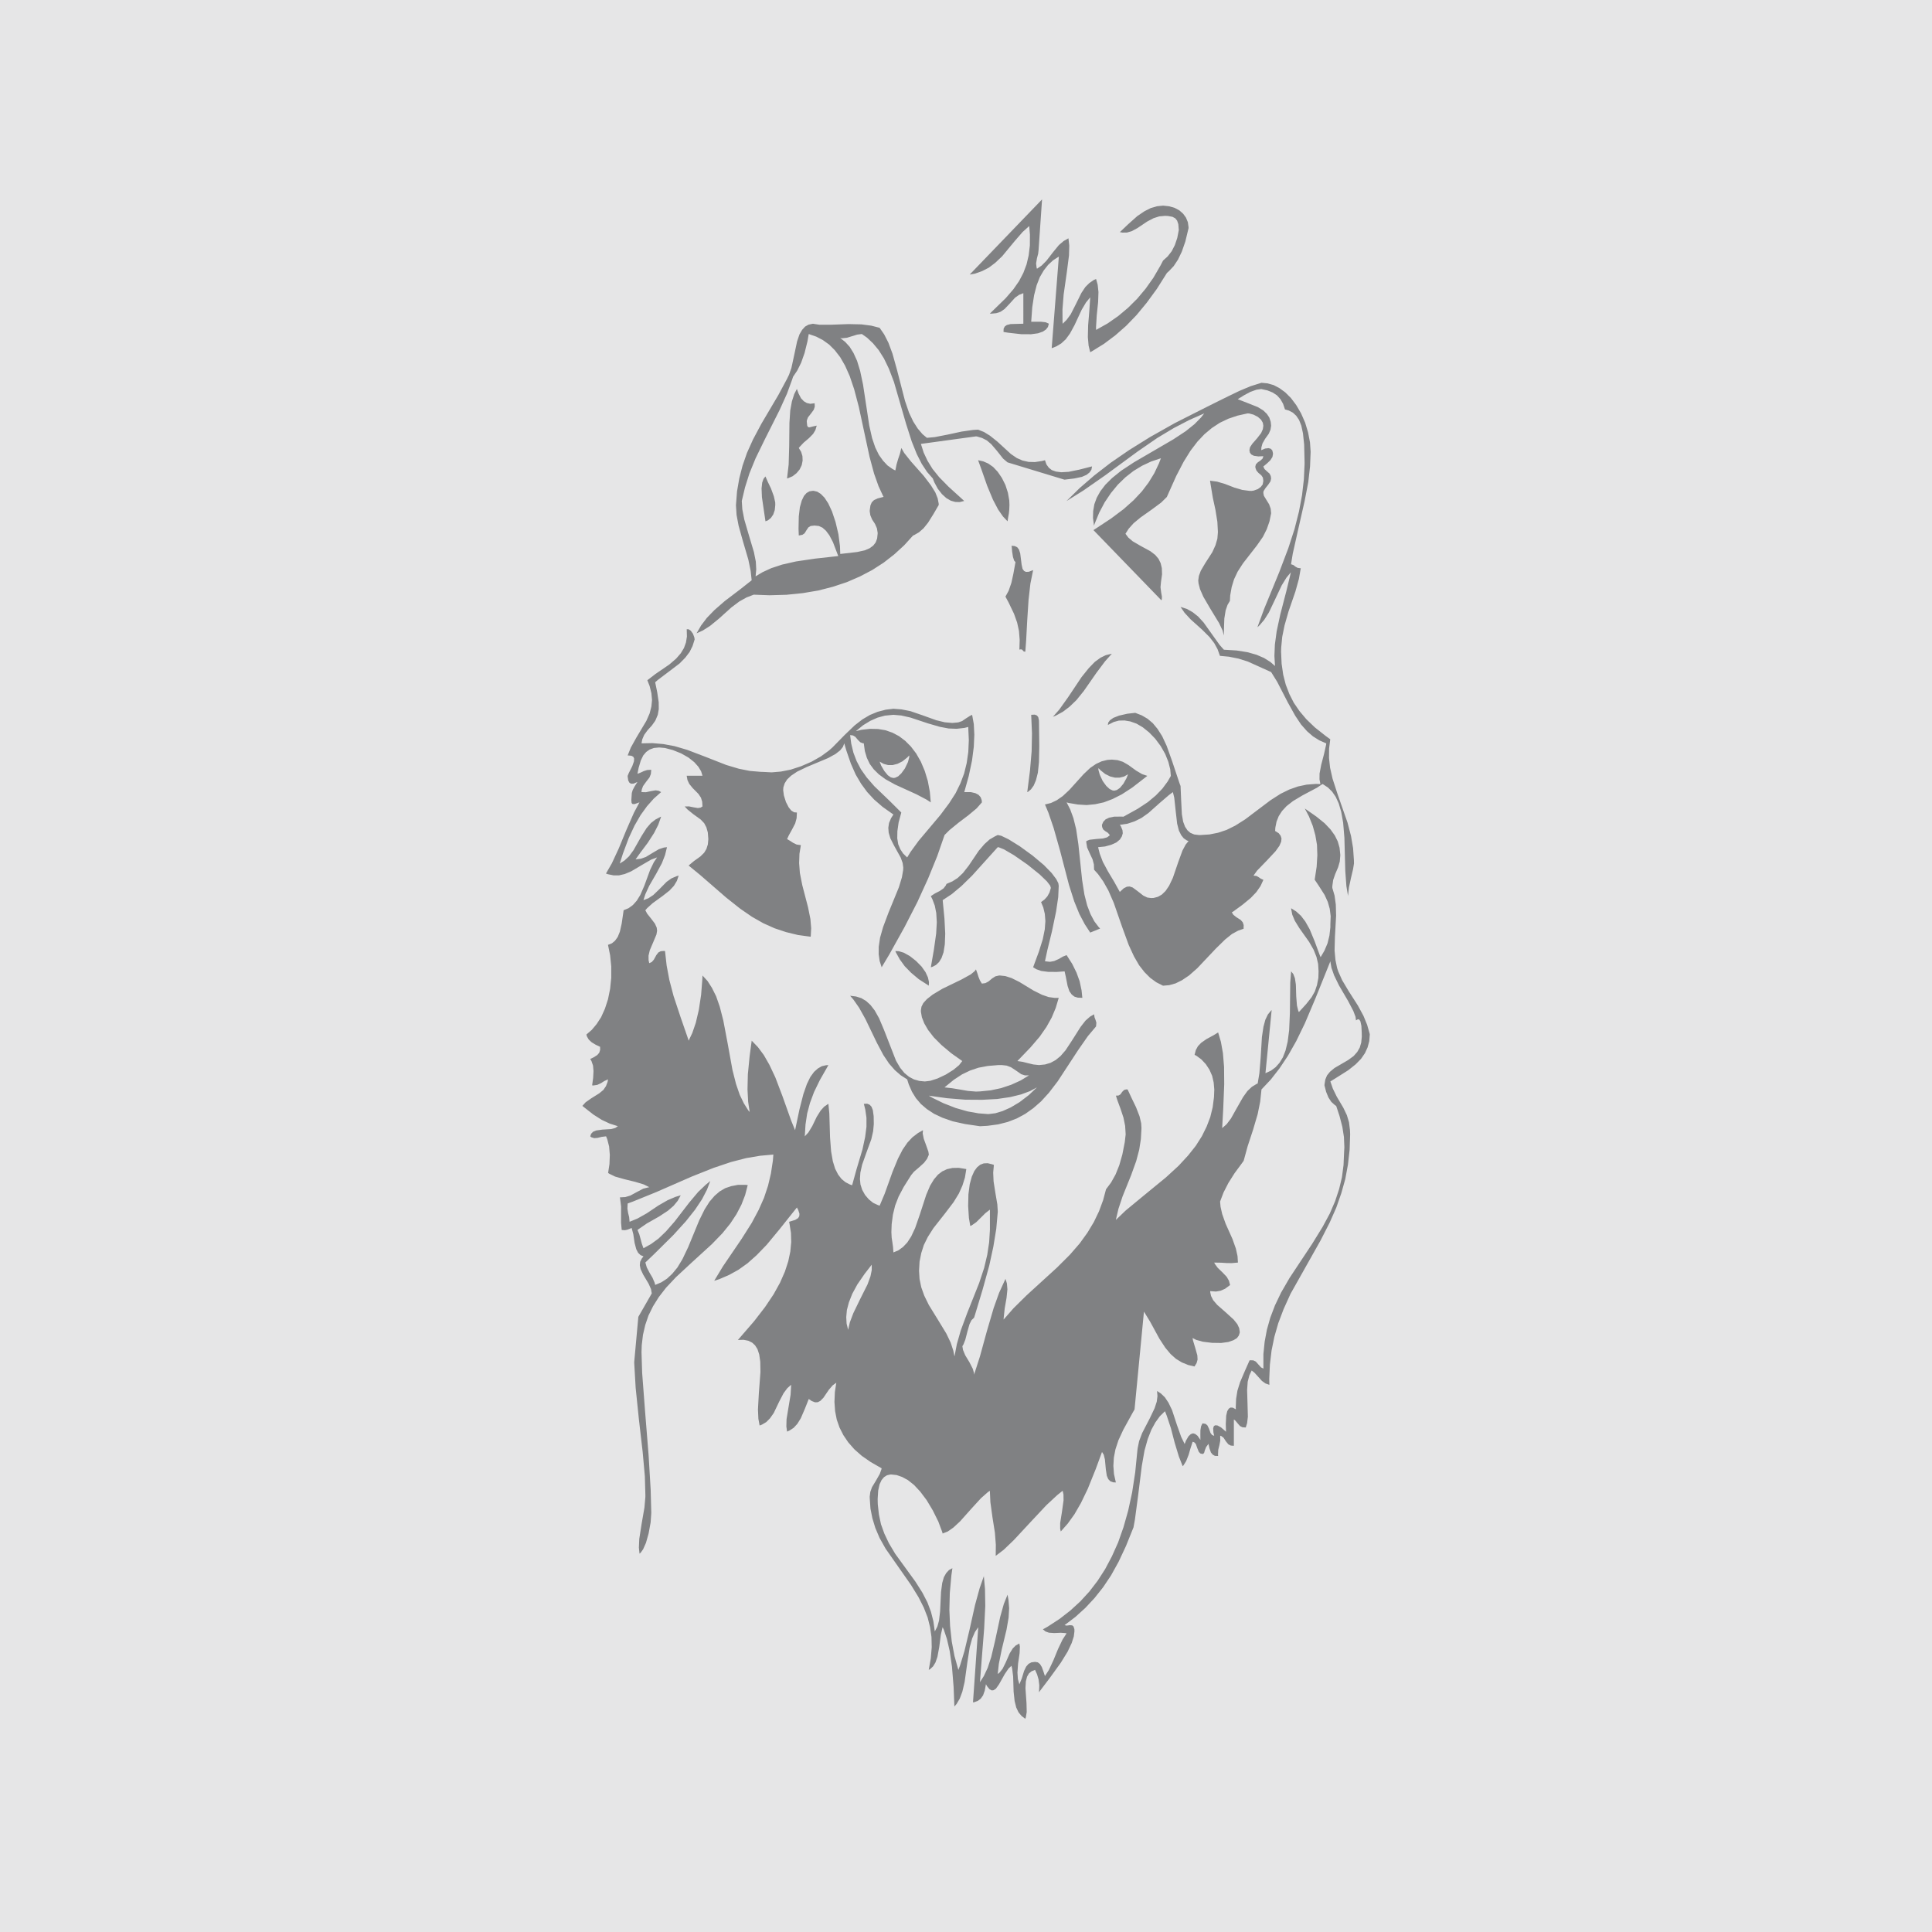 <svg xmlns="http://www.w3.org/2000/svg" width="2500" height="2500" viewBox="0 0 192.756 192.756"><g fill-rule="evenodd" clip-rule="evenodd"><path fill="#e6e6e7" d="M0 0h192.756v192.756H0V0z"/><path d="M103.617 24.977l-.041.342-.119.45-.084.508.043.394.041.144.467-.32.482-.483.676-.875.566-.689.471-.401.479-.271v-.006l.084.731-.029.987-.213 1.651-.32 2.25-.117 1.477.006 1.216.012.219.395-.39.402-.543.484-.95.59-1.193.391-.59.408-.402.43-.296.236-.1.158.573.078.727-.035 1.008-.137 1.322-.07 1.168.006.279 1.146-.644 1.062-.739.98-.821.914-.908.838-.998.779-1.098.697-1.2.266-.508.467-.425.396-.512.312-.608.24-.71.154-.79-.047-.585-.119-.354-.184-.231-.283-.152-.455-.083-.289-.013-.578.054-.572.184-.625.329-.986.662-.562.302-.467.135-.453.006-.26-.048.832-.791.914-.814.711-.479.631-.319.615-.177.607-.064.602.064.555.16.479.258.371.331.279.383.188.456.07.496v.1l-.322 1.339-.35 1.004-.383.797-.426.644-.479.508-.193.17-1.012 1.6-1.01 1.381-1.014 1.229-1.039 1.075-1.082.95-1.119.839-1.166.721-.217.123-.16-.654-.076-.852.029-1.191.119-1.447.088-1.333-.414.502-.438.737-.707 1.522-.461.85-.418.569-.443.412-.49.296-.473.188.715-9.144-.574.371-.494.454-.438.556-.391.666-.318.814-.254.994-.184 1.191-.105 1.458.488-.004.496.004.438.048.303.125.035.023-.09.325-.193.248-.312.212-.484.171-.693.094-.973-.004-1.311-.148-.467-.077.012-.331.119-.219.199-.142.373-.094.674-.019.602-.017V29.25l-.426.167-.4.283-.561.619-.49.515-.396.271-.424.142-.508.048-.137-.006 1.588-1.547.768-.892.561-.808.426-.814.318-.843.213-.904.119-.991.006-1.093-.072-.844-.662.596-.814.939-1.221 1.477-.689.654-.641.485-.666.342-.695.248-.55.1 7.22-7.498-.349 5.081zm-22.529 7.321l.66.1h1.168l1.744-.064 1.297.029.975.129.827.212.454.656.425.833.402 1.081.441 1.581.811 3.141.402 1.175.418.881.448.702.473.557.444.371.779-.071 1.281-.248 1.394-.302 1.152-.165.502-.029.59.235.596.367.732.585 1.352 1.239.596.408.572.248.598.135.633.017.701-.106.303-.077.146.42.236.325.295.236.412.148.537.07.729-.042 1.068-.218 1.273-.325-.064.331-.184.271-.295.238-.471.206-.746.158-.926.113-.072.006-5.672-1.724-.441-.371-.627-.792-.561-.656-.438-.371-.473-.242-.52-.154-.1-.006-5.486.75.279.869.383.814.496.808.66.82.933.952 1.312 1.191.259.238-.448.112-.444-.012-.442-.125-.456-.265-.435-.396-.415-.538-.342-.637-.154-.386-.564-.64-.538-.816-.496-.979-.502-1.251-.567-1.772-1.21-4.178-.501-1.312-.496-1.027-.527-.833-.566-.679-.596-.561-.515-.36-.46.058-.502.154-.519.16-.479.052-.193-.023.489.383.448.489.386.621.354.779.306 1.003.29 1.371.621 4.084.283 1.258.319.939.36.731.413.579.443.473.519.367.266.135.117-.591.161-.548.177-.527.142-.577.29.502.666.837 1.277 1.441.714.938.441.71.237.596.101.515.006.146-.521.897-.543.869-.454.566-.454.396-.479.277-.108.041-.891.981-.985.902-1.052.821-1.146.739-1.227.644-1.306.566-1.387.46-1.464.377-1.547.26-1.623.165-1.701.048-1.575-.058-.727.283-.708.396-.785.589-1.265 1.139-.868.708-.719.457-.627.283.454-.785.579-.763.756-.779 1.033-.898 1.529-1.162 1.146-.904-.1-.933-.231-1.127-.542-1.843-.431-1.546-.202-1.074-.059-.946v-.047l.106-1.358.225-1.298.325-1.264.442-1.275.598-1.329.843-1.583 1.693-2.868.862-1.606.202-.415.235-.673.277-1.281.29-1.37.237-.696.265-.454.296-.325.335-.19.409-.087.019-.01zm-.401 1.027l-.125.727-.29 1.168-.342.969-.383.772-.425.633-.077.241-.525 1.435-.739 1.635-1.464 2.91-.933 1.914-.612 1.5-.438 1.387-.325 1.364.052.831.196 1.016.467 1.6.496 1.66.189.956.04.773-.064.685.691-.412.873-.402 1.093-.36 1.375-.312 1.92-.283 2.295-.254-.152-.402-.379-.991-.361-.686-.341-.454-.344-.302-.365-.165-.414-.042h-.036l-.36.042-.223.135-.189.277-.196.319-.212.147-.365.071-.025-.672.025-1.229.11-.927.189-.666.219-.454.254-.29.29-.167.331-.052h.094l.36.087.348.219.373.379.371.566.373.798.354 1.056.289 1.223.154 1.181.029.789.406-.046 1.281-.148.769-.17.489-.213.348-.26.244-.319.142-.383.052-.485v-.094l-.071-.438-.193-.443-.296-.454-.171-.413-.061-.402.006-.106.065-.466.131-.306.223-.225.367-.17.596-.154-.04-.059-.466-1.004-.45-1.271-.448-1.664-1.074-4.994-.461-1.748-.443-1.31-.46-1.035-.49-.85-.531-.689-.566-.567-.627-.45-.667-.348-.75-.259zm45.165 4.865l.613.058.604.171.588.308.58.425.561.561.525.698.484.827.408.931.293.975.189.987.064.927v.04l-.057 1.429-.178 1.583-.367 1.896-.631 2.78-.549 2.45-.172 1.058.242.083.189.152.225.125.264.036h.049l-.184 1.062-.354 1.275-.68 1.972-.402 1.406-.229 1.133-.102 1.068-.012.418.053 1.193.16 1.104.254.985.361.939.441.869.566.827.686.814.846.814 1.092.862.447.325-.117.934-.006.933.105.972.248 1.094.473 1.458 1.021 2.928.348 1.329.207 1.221.082 1.2.006.331-.088.548-.207.875-.207.962-.088.796v.071l-.166-.998-.111-1.504-.088-3.324-.125-1.496-.193-1.091-.248-.837-.303-.662-.359-.519-.414-.408-.473-.312-.07-.035-.549.366-1.459.773-.934.56-.637.496-.459.496-.332.515-.217.55-.119.596-.021.331.357.223.195.254.084.273-.035.325-.174.406-.393.55-.834.892-1.004 1.039-.318.442-.035.054.289.029.219.119.207.147.24.11.035.006-.295.637-.412.592-.561.589-.834.685-.914.667-.137.077.148.241.301.244.432.271.207.235.094.279-.008.371-.547.189-.609.331-.684.548-.916.897-1.865 1.973-.82.721-.701.473-.645.318-.633.178-.619.052-.672-.342-.615-.449-.566-.567-.533-.685-.506-.873-.527-1.139-.66-1.808-.832-2.395-.539-1.235-.518-.92-.514-.721-.396-.438-.018-.531-.131-.496-.287-.614-.254-.566-.084-.496v-.154l.318-.129.664-.077.682-.052.408-.112.225-.167.047-.064-.188-.219-.268-.171-.211-.177-.1-.235-.02-.212.141-.319.232-.237.348-.165.502-.1.732-.006.193.01 1.418-.786 1.021-.672.797-.667.648-.673.527-.714.318-.556-.061-.66-.188-.743-.314-.786-.447-.785-.551-.74-.611-.631-.633-.508-.625-.365-.615-.218-.578-.096-.561.013-.521.141-.512.261-.064.042.029-.237.17-.235.338-.242.572-.225.822-.189.777-.088h.029l.65.254.572.335.525.444.473.573.461.725.447.962.531 1.489.746 2.23.109.29.061 1.452.07 1.37.129.738.189.502.242.36.289.248.377.16.473.059h.137l.916-.059.855-.17.844-.279.869-.429.984-.621 2.539-1.914 1.004-.644.879-.429.855-.302.869-.183.91-.071.461.013-.09-.46.006-.592.164-.866.279-1.064.217-.973.006-.102-.684-.3-.643-.402-.592-.515-.59-.667-.584-.873-.734-1.318-1.072-2.077-.598-.962-1.232-.557-1.098-.495-.922-.29-.963-.193-.893-.083-.234-.656-.332-.608-.473-.612-.736-.733-1.158-1.04-.602-.656-.396-.577.633.2.566.319.555.438.557.608.795 1.117.797 1.114.42.473 1.277.077 1.074.171.902.254.756.325.631.396.463.402-.061-1.004.047-1.129.178-1.327.359-1.672.609-2.343.453-1.876-.453.548-.467.762-.68 1.445-.596 1.252-.463.733-.459.538-.223.206.672-1.831 1.516-3.695.893-2.355.621-1.914.443-1.747.307-1.635.182-1.577.072-1.541v-.152l-.043-1.783-.119-1.123-.164-.762-.225-.567-.283-.418-.336-.312-.408-.212-.377-.106-.189-.562-.266-.466-.342-.377-.432-.283-.525-.212-.613-.135-.473.065-.602.212-.609.325-.514.318-.146.094 1.033.402.963.383.547.332.361.348.24.36.143.425.041.396-.064.402-.17.396-.367.512-.26.456-.111.396-.012.277.383-.161.344-.042.229.066.148.165.064.271v.102l-.053.277-.207.325-.312.3-.301.254-.09.071.119.254.248.231.254.223.123.244.035.252-.064.279-.225.335-.277.344-.189.3-.023.177.055.279.242.4.283.456.154.436.045.456-.164.814-.273.779-.383.762-.596.856-1.393 1.789-.531.825-.361.768-.234.767-.148.833-.029.55-.236.396-.189.548-.131.81-.035.973-.012.727-.129-.502-.348-.737-.875-1.435-.695-1.193-.332-.756-.148-.573-.029-.3.064-.454.191-.515.43-.731.721-1.123.312-.685.189-.65.053-.644v-.058l-.053-.992-.195-1.204-.26-1.2-.223-1.346-.055-.348.707.094.793.235.932.36.785.231.709.094.207.006.236-.035.406-.148.289-.213.189-.248.059-.312.006-.064-.047-.314-.152-.223-.283-.238-.201-.229-.102-.267-.012-.148.055-.212.189-.2.289-.196.199-.193.064-.208v-.017l-.502.023-.441-.064-.254-.129-.141-.184-.049-.248.059-.29.225-.342.496-.568.389-.506.172-.39.047-.343-.051-.3-.178-.302-.314-.277-.436-.226-.443-.118-.16-.004-.998.223-.914.308-.85.406-.785.515-.744.621-.697.737-.691.904-.689 1.108-.744 1.429-.932 2.085-.568.56-.916.679-1.145.81-.695.577-.486.544-.318.502.289.383.432.367.715.418 1.051.573.477.366.332.39.213.431.119.502.021.621-.105.756-.006.058-.043.467.066.514.076.425-.01.271-.043.094-6.777-7.002 1.764-1.163 1.246-.933.994-.885.82-.875.672-.886.574-.937.459-.969.201-.521-.963.318-.92.431-.857.521-.797.625-.76.737-.691.839-.625.927-.543 1.027-.455 1.104-.066.196-.1-.762.018-.702.117-.673.238-.649.359-.644.502-.656.672-.667.902-.727 1.271-.837 3.932-2.292 1.246-.82.879-.708.643-.656.318-.406-1.486.654-1.535.798-1.654.992-1.971 1.358-3.248 2.385-2.154 1.5-1.695 1.058 1.312-1.293 1.463-1.264 1.631-1.262 1.83-1.258 2.096-1.306 2.479-1.397 3.172-1.605 1.127-.562 1.039-.513 1.092-.527 1.109-.467.975-.306.123-.041zm-44.576 2.043l.013.342-.1.306-.277.379-.302.383-.106.283-.012.131.042.412.089.148.158.017.325-.087.379-.083-.131.443-.229.383-.409.418-.537.457-.39.413-.094.118.235.383.129.425.019.448-.089.456-.212.436-.307.366-.396.308-.444.188-.106.029.161-1.397.052-1.808.025-2.343.081-1.239.167-.904.229-.72.267-.519.165.454.248.479.279.294.3.177.344.077.429-.052h.005v-.001zm19.437 10.147l-.02.485-.039.371-.066.356-.064.419-.461-.485-.483-.696-.51-.969-.578-1.387-.58-1.654-.328-.904.512.112.502.219.49.344.455.483.414.608.354.708.248.769.135.767.019.454zm-23.363 0l-.053.514-.153.444-.231.335-.288.237-.254.1-.161-1.087-.193-1.322-.036-.873.064-.585.135-.373.19-.235.229.531.325.673.283.774.136.608.007.259zm23.568 4.074l.318.025.248.116.178.231.125.39.141 1.122.094.425.154.207.184.087.283-.011.432-.167-.273 1.352-.182 1.602-.131 2.018-.111 2.056-.082 1.114-.16-.023-.094-.112-.1-.094h-.168l-.07.023.029-.968-.07-.892-.184-.844-.312-.875-.537-1.121-.318-.591.318-.579.273-.786.199-.901.172-.952.041-.223-.135-.154-.119-.373-.082-.538-.037-.441-.024-.123zm-32.405 8.325l.194.006.212.142.219.302.135.365.031.202-.208.66-.294.591-.425.561-.579.589-.987.75-1.168.881-.277.242.206.998.147.998.007.686-.1.566-.208.496-.052.106-.331.467-.425.466-.341.467-.189.443-.077.4 1.087-.022 1.092.094 1.122.208 1.263.371 1.83.698 2.06.808 1.264.377 1.098.218 1.052.089.312.011.809.042.91-.077.985-.194 1.033-.337 1.046-.454.946-.537.785-.573.348-.306 1.246-1.271.985-.943.774-.598.744-.436.762-.314.808-.212.773-.094.81.064.892.177 1.191.408 1.381.496.852.206.737.064h.023l.579-.052.39-.135.354-.244.425-.271.219-.106.167.92.053 1.064-.053 1.204-.176 1.364-.332 1.57-.443 1.587h.65l.459.106.318.167.207.236.105.289.02.229-.531.602-.815.679-.986.746-.908.743-.485.483-.731 2.108-.91 2.233-1.075 2.355-1.287 2.508-1.504 2.705-.769 1.287-.2-.621-.096-.672.006-.763.131-.892.3-1.056.538-1.435 1.039-2.539.302-.991.123-.715.013-.26-.061-.46-.2-.55-.65-1.168-.377-.744-.167-.56-.036-.492.071-.477.202-.479.235-.366-1.085-.767-.845-.733-.696-.754-.598-.816-.541-.92-.479-1.085-.454-1.316-.206-.71-.137.36-.277.344-.454.354-.733.406-2.143.898-.956.46-.608.408-.396.377-.242.385-.129.4-.019.273.07.531.207.66.273.531.265.325.278.167.248.022h.029l-.029.566-.142.525-.314.604-.318.573-.177.383.314.184.293.193.344.167.406.058h.019l-.142.869-.033.915.075.992.237 1.209.579 2.221.235 1.168.077.91-.042.798-.012.058-1.263-.171-1.187-.289-1.152-.384-1.12-.502-1.123-.637-1.187-.817-1.404-1.114-2.587-2.246-1.151-.944.531-.443.65-.466.373-.371.225-.379.142-.454.046-.525-.052-.667-.142-.502-.218-.415-.348-.366-.756-.548-.567-.46-.279-.296.431-.007.466.094.415.071.271-.04.196-.118-.031-.485-.123-.394-.254-.379-.573-.579-.341-.419-.178-.383-.077-.425h1.577l-.138-.45-.277-.454-.406-.454-.579-.46-.733-.415-.82-.329-.792-.208-.583-.052-.521.052-.425.154-.347.248-.29.342-.248.514-.212.721-.118.597.318-.123.302-.142.341-.112.415-.025-.036.421-.141.348-.348.448-.296.414-.125.348-.029.248.443.012.519-.112.454-.077.309.048.235.129-.731.649-.673.756-.644.891-.603 1.047-.583 1.25-.573 1.535-.318 1 .473-.302.448-.418.448-.608.798-1.406.508-.802.438-.508.467-.36.489-.254.059-.019-.29.816-.418.821-.625.968-.739.985-.478.672.519-.064.508-.177.673-.408.62-.365.502-.167.312-.036-.195.792-.313.804-.566 1.05-.698 1.204-.39.846-.188.589.496-.19.483-.318.598-.573.737-.75.483-.342.492-.212.229-.065-.183.531-.294.489-.437.467-.698.55-.985.714-.537.483-.196.225.19.348.377.473.391.515.178.394.039.314-.064.371-.312.744-.354.833-.125.538.006.46.064.289.25-.112.206-.235.248-.45.206-.271.235-.125.325-.029.106.013.16 1.436.271 1.444.419 1.596.704 2.125.725 2.091.077.248.366-.769.348-1.015.302-1.287.229-1.506.119-1.524.019-.4.502.548.436.679.42.84.365 1.05.354 1.377.438 2.313.473 2.61.36 1.416.367 1.068.413.856.438.697.142.164-.154-1.026-.064-1.233.035-1.499.177-1.814.207-1.545.621.644.583.785.562.979.59 1.252.714 1.879.875 2.455.383.938.437-2.076.39-1.525.348-.997.344-.708.371-.509.379-.341.394-.226.427-.1.235-.013-.856 1.5-.579 1.193-.402 1.081-.283 1.056-.165 1.104-.071 1.175.36-.39.383-.631.454-.939.389-.618.35-.386.39-.264.029-.014.093.957.071 2.391.106 1.394.173.987.229.743.296.579.335.436.39.324.456.238.219.07.432-1.566.602-2.012.265-1.239.131-1.01v-.904l-.118-.82-.142-.567.331-.016.241.1.189.2.136.348.081.591.013.726v.077l-.065.704-.183.802-.489 1.335-.425 1.197-.177.792-.042.649.052.537.172.538.284.508.377.441.431.348.467.219.183.061.502-1.193.786-2.191.537-1.304.466-.903.477-.696.496-.531.556-.425.502-.285-.029.325.106.526.248.68.217.618.042.296-.177.412-.3.396-.502.457-.508.435-.277.338-.744 1.181-.508.962-.343.886-.223.91-.125.949-.029.798.029.561.071.454.064.46.042.55.502-.212.454-.332.42-.441.39-.598.396-.844.467-1.345.643-1.979.384-.904.383-.631.402-.473.431-.329.473-.219.542-.119.627-.013.737.119h.019l-.138.85-.252.804-.356.796-.525.856-.885 1.164-1.126 1.429-.556.872-.402.814-.258.811-.167.844-.052.916.052.821.167.808.3.844.46.939.916 1.486.831 1.365.432.903.26.792.119.583.235-1.221.383-1.348.644-1.741 1.199-3.012.496-1.5.312-1.315.189-1.246.076-1.232v-2.031l-.459.358-.451.45-.453.447-.444.309-.152.07-.137-.81-.075-1.181.028-1.175.13-1.004.206-.754.249-.557.283-.383.314-.254.342-.13.395-.019.455.112.166.059-.07.763.039.885.184 1.17.189 1.115.047.732-.154 1.723-.289 1.767-.412 1.901-.668 2.414-.75 2.48-.094.294-.254.243-.2.4-.212.745-.208.808-.194.49-.1.154.064.377.219.526.431.715.33.647.119.425.006.154.586-1.824.682-2.485.686-2.339.537-1.504.537-1.177.107-.229.141.46.049.585-.084.838-.184 1.058-.1.921-.012.199.98-1.12 1.322-1.306 3.029-2.764 1.293-1.291.969-1.117.771-1.068.633-1.052.52-1.079.412-1.116.291-1.087.508-.68.443-.795.371-.923.307-1.074.242-1.239.088-.767-.053-.85-.166-.816-.293-.886-.326-.879-.135-.431.258-.013.189-.112.184-.259.193-.189.215-.054.129.013.383.826.455.943.35.898.164.708.029.479-.059 1.088-.166 1.062-.301 1.14-.502 1.394-.855 2.12-.412 1.239-.25 1.062-.004.047.973-.933 1.766-1.458 2.256-1.85 1.258-1.155.949-1.027.768-.968.607-.957.473-.957.361-.944.242-.987.131-1.014.029-.756-.061-.702-.152-.663-.273-.618-.363-.55-.438-.467-.486-.359-.193-.101.123-.473.209-.384.324-.341.52-.366.742-.402.432-.267.277.939.201 1.122.113 1.369.016 1.747-.1 2.48-.105 1.889.447-.39.432-.572.549-.98.66-1.156.432-.602.438-.415.473-.29.113-.045.17-1.023.129-1.558.125-2.06.152-1.017.189-.702.248-.521.312-.383.07-.064-.619 6.3.549-.254.463-.344.393-.441.332-.544.266-.679.213-.885.148-1.14.074-1.689.037-3.076.088-1.11.213.261.164.425.096.638.035 1.175.072.91.129.519.064.135.732-.802.531-.673.33-.585.213-.631.137-.715.021-.656-.045-.749-.166-.702-.283-.708-.449-.781-.975-1.375-.453-.737-.254-.604-.107-.561-.006-.081.508.323.473.431.432.566.436.775.492 1.188.529 1.433.072.166.383-.656.307-.727.189-.772.094-.827v-.271l.031-.839-.096-.744-.193-.679-.314-.689-.584-.917-.408-.608.195-1.287.07-1.15-.035-1.039-.166-.969-.258-.926-.379-.946-.412-.785 1.145.798.832.672.584.615.432.602.295.596.178.627.07.654.006.102-.053.619-.164.573-.291.679-.205.596-.084.608v.177l.225.769.123.898.029 1.11-.117 2.125-.035 1.345.088.952.166.797.111.335.385.869.645 1.085.932 1.454.555 1.026.367.897.248.873.016.096-.053.666-.166.615-.264.578-.391.567-.537.548-.744.591-1.311.827-.467.289.248.719.391.798.66 1.116.348.731.213.708.096.774.018.432-.053 1.541-.166 1.475-.266 1.441-.395 1.41-.502 1.44-.668 1.513-.902 1.765-3 5.332-.691 1.528-.531 1.405-.389 1.358-.277 1.358-.166 1.397-.066 1.453.014.573-.391-.136-.354-.254-.379-.421-.377-.412-.266-.206-.236.502-.16.618-.059.827.041 1.383.035 1.274-.076.65-.135.431-.326-.019-.248-.123-.234-.267-.225-.271-.154-.119v2.627l-.307-.023-.236-.118-.242-.29-.236-.364-.225-.173-.119-.04.008.49-.088.46-.113.454-.023.489.012.131-.324-.012-.219-.123-.178-.219-.143-.408-.1-.448-.234.319-.131.331-.066.241-.092.106-.072.011-.213-.046-.16-.167-.154-.383-.145-.406-.16-.167-.154-.046-.213.654-.188.649-.244.621-.27.431-.077.08-.381-.962-.424-1.397-.371-1.429-.414-1.248-.178-.447-.508.495-.441.608-.408.744-.361.92-.324 1.158-.27 1.535-.373 2.999-.312 2.339-.143.789-.756 1.872-.73 1.559-.756 1.364-.799 1.193-.855 1.074-.914.979-.998.903-1.068.809.199.048.332-.042.234.02.125.105.088.265.006.219-.064.515-.211.66-.408.862-.684 1.11-1.094 1.512-.949 1.252-.125.181.029-.695-.072-.592-.15-.506-.203-.45-.348.143-.26.212-.188.325-.119.46-.041.686.105 1.519.02.861-.084.513-.059.165-.373-.288-.301-.36-.23-.485-.16-.644-.1-.933-.047-1.504-.096-.785-.07-.29-.289.266-.371.543-.592 1.052-.299.419-.232.154-.189.022-.211-.112-.254-.307-.111-.201-.119.643-.17.474-.232.324-.283.219-.365.136-.123.017.525-7.502-.332.483-.278.649-.241.873-.225 1.429-.283 2.026-.229.979-.26.691-.31.524-.223.26-.077-1.937-.165-2.043-.225-1.552-.277-1.204-.308-.923-.123-.258-.173.743-.165 1.246-.177.962-.195.566-.236.39-.29.272-.147.081.208-1.162.088-1.093-.023-1.027-.142-.979-.243-.969-.383-.981-.525-1.039-.744-1.21-2.533-3.618-.608-1.08-.425-.998-.295-.969-.19-.962-.071-1.011-.006-.177.061-.479.171-.478.402-.662.371-.653.167-.461.017-.102-1.081-.619-.896-.62-.746-.66-.608-.692-.483-.714-.383-.756-.279-.796-.165-.852-.064-.914.042-.985.142-.927-.36.258-.383.444-.543.797-.302.307-.254.135-.277.013-.335-.131-.295-.2-.383.969-.408.949-.348.562-.367.396-.408.265-.248.112-.071-.515.019-.725.194-1.181.208-1.251.052-.886v-.112l-.383.342-.367.495-.442.846-.537 1.127-.379.537-.371.373-.42.248-.242.094-.123-.667-.042-.939.087-1.593.161-2.144-.019-1.033-.106-.721-.171-.521-.242-.383-.296-.271-.373-.184-.477-.096-.566.019 1.622-1.877 1.094-1.418.844-1.259.644-1.162.483-1.098.337-1.032.206-.976.09-.945-.025-.914-.142-.892-.045-.218.614-.19.283-.177.117-.188.019-.248-.119-.366-.135-.261-1.73 2.173-1.287 1.554-.992 1.026-.915.814-.91.65-.933.515-.967.418-.515.164.862-1.429 1.867-2.745 1.008-1.593.691-1.294.538-1.209.402-1.211.288-1.216.196-1.287.048-.608-1.323.118-1.387.235-1.512.39-1.725.579-2.185.869-3.565 1.558-2.314.939-.525.193-.025.515.071.438.102.406.042.449v.018l.79-.325.922-.519 1.162-.779.933-.537.785-.332.513-.153-.3.55-.414.502-.566.489-.873.573-1.235.701-.814.562-.112.081.177.425.131.473.129.485.16.442.754-.419.746-.544.744-.714.862-.985 1.465-1.901.885-1.052.756-.719.454-.373-.331.869-.489.943-.691 1.039-.927 1.168-1.245 1.371-1.925 1.907-.869.831.142.492.273.524.3.509.212.495.054.219.614-.261.566-.366.525-.489.515-.627.501-.831.567-1.188 1.104-2.681.543-1.098.49-.772.501-.579.508-.438.554-.324.596-.2.679-.132h.756l.213.025-.258.998-.373.962-.489.938-.615.933-.785.969-1.051 1.087-2.006 1.831-1.583 1.469-.987 1.051-.725.934-.579.927-.448.908-.325.952-.226.973-.125 1.052-.022.691.064 2.065.296 3.891.348 4.322.206 3.447.061 2.31-.064.937-.202 1.11-.265.939-.283.638-.254.354-.106.084-.064-.603.04-.874.238-1.523.277-1.595.093-1.062v-.229l-.052-1.836-.219-2.434-.377-3.264-.321-3.124-.135-2.343-.01-.219.412-4.521 1.341-2.339-.077-.432-.237-.531-.548-.92-.254-.544-.077-.383.035-.344.158-.318.173-.224-.295-.125-.242-.231-.183-.357-.167-.634-.129-.866-.159-.598-.006-.023-.202.088-.219.084-.252.054-.318-.025-.066-.725V120.372l-.101-.798-.022-.112.543-.029.502-.152.648-.35.633-.335.513-.132.1-.017-.554-.276-.844-.255-1.11-.272-.91-.258-.572-.279-.123-.082.135-.881.036-.914-.071-.844-.177-.697-.125-.318-.441.054-.402.101-.348.028-.277-.089-.112-.089.089-.261.194-.2.319-.129.597-.083.886-.055.412-.11.244-.166.016-.011-.82-.261-.792-.373-.827-.524-.786-.614-.318-.254.325-.36.556-.39.802-.502.415-.342.258-.379.16-.419.042-.254-.367.167-.331.213-.371.17-.385.059-.129-.011.1-.739.036-.685-.046-.542-.154-.45-.125-.218.373-.178.335-.219.189-.223.09-.289-.006-.303-.438-.206-.406-.248-.29-.271-.183-.318-.048-.184.531-.456.485-.577.454-.697.377-.838.308-.945.212-1.046.112-1.097v-1.134l-.112-1.116-.212-1.039.39-.154.306-.252.273-.379.216-.531.183-.814.161-1.104.029-.219.496-.206.431-.315.383-.429.36-.585.396-.91.579-1.581.373-.769.322-.477-.596.223-.837.485-1.146.679-.644.271-.579.135h-.543l-.567-.117-.189-.066.592-1.027.679-1.464.76-1.842.762-1.736.55-1.033-.491.173-.2-.006-.094-.106-.025-.29.025-.383.023-.325.089-.296.182-.344.29-.46-.377.167-.254.01-.163-.092-.125-.225-.058-.39v-.077l.119-.293.341-.673.171-.485.013-.284-.083-.17-.19-.101-.348-.031h-.023l.318-.79.554-.994.994-1.664.329-.75.173-.679.064-.65-.061-.679-.177-.715-.229-.583.808-.621 1.387-.95.679-.585.46-.531.318-.525.202-.556.094-.589-.017-.656-.004-.075zm42.413 2.445l-.678.76-.863 1.152-1.258 1.808-.73.902-.674.65-.674.514-.703.384-.299.123.631-.714.873-1.221 1.354-2.026.73-.908.596-.614.566-.412.521-.254.518-.125.09-.019zm-21.792 6.092l-.117.012-.733.071-.731.2-.721.318-.727.444-.708.583.572-.135.837-.094.797.017.744.125.691.242.66.348.608.46.573.573.527.692.464.814.392.927.306 1.01.2 1.062.096 1.068-.425-.277-.998-.525-2.149-.981-.945-.525-.667-.49-.508-.501-.396-.538-.29-.608-.2-.672-.106-.775-.106-.01-.242-.096-.244-.242-.248-.296-.235-.142-.289-.035.112.852.219.908.318.833.425.808.573.814.766.881 1.554 1.494 1.139 1.133-.267.991-.123.875-.013.708.096.59.207.498.283.429.402.392.342-.556.804-1.104 2.172-2.581.873-1.168.644-1.004.479-.979.371-.987.254-1.033.16-1.104.053-1.187-.059-1.316-.373.096-.772.088-.808-.029-.881-.167-1.174-.341-1.764-.585-.917-.206-.777-.067zm13.751 0l.354-.017.213.082.135.167.07.335.008.502v.142l.025 1.895-.033 1.619-.109 1.056-.189.744-.225.531-.271.379-.312.26-.061.017.273-2.156.164-1.918.035-1.783-.076-1.776v-.079h-.001zm-12.174 4.056l-.2.208-.473.377-.489.248-.485.125h-.46l-.431-.113-.413-.231.152.396.314.538.348.425.3.212.261.064.167-.023.306-.142.318-.3.354-.485.308-.644.129-.496-.006-.159zm20.215.414l.572.052.531.167.561.325.762.554.59.348.527.177-1.5 1.164-1.045.679-.92.466-.875.332-.863.188-.855.083-.873-.054-.896-.152-.227-.06.361.704.318.866.273 1.104.223 1.512.373 3.555.229 1.458.279 1.091.328.856.379.714.438.58.143.147-.986.402-.549-.84-.533-1.01-.512-1.256-.525-1.647-.898-3.443-.637-2.249-.514-1.506-.348-.831.602-.148.582-.279.586-.406.666-.621 1.418-1.57.662-.625.578-.396.561-.26.572-.142.442-.029zm6.092 3.241l-.4.302-.943.808-1.1.981-.703.496-.68.335-.701.231-.762.113.102.152.158.379.029.319-.094.312-.195.306-.348.29-.51.231-.623.171-.691.071.166.656.307.808.514.956.619 1.033.566 1.022.012-.029.373-.344.312-.158.277-.025.301.102.441.323.621.485.402.194.383.054.248-.012.432-.117.383-.219.373-.36.354-.521.371-.779.543-1.587.42-1.146.32-.598.287-.354-.158-.052-.318-.212-.254-.312-.232-.462-.176-.689-.135-1.168-.154-1.425-.137-.561zm-11.389 9.357l-.051 1.127-.213 1.435-.414 1.985-.455 1.86-.24 1.114.508.054.412-.077.443-.196.436-.252.359-.142.566.885.426.867.309.855.193.91.076.744-.453-.017-.338-.103-.27-.212-.232-.329-.176-.521-.182-.927-.119-.531-.775.055-.859-.006-.697-.09-.502-.178-.307-.193.572-1.547.391-1.246.199-.987.061-.824-.055-.715-.154-.644-.223-.537.342-.254.283-.312.219-.396.135-.456-.07-.223-.324-.425-.732-.704-1.203-.968-1.357-.943-1.004-.585-.502-.2-.107-.013-1.279 1.417-1.278 1.418-1.074 1.05-.956.798-.908.602.177 1.843.077 1.5-.042 1.068-.125.786-.2.572-.248.406-.302.289-.348.184-.171.048.306-1.766.225-1.593.064-1.135-.054-.915-.146-.737-.237-.633-.159-.318.425-.277.466-.235.383-.267.219-.283.071-.158.579-.248.538-.344.518-.489.579-.737 1.004-1.489.566-.66.514-.466.549-.319.266-.125.355.077.721.348 1.133.704 1.273.927 1.123.943.768.786.459.608.213.415.04.267zm-12.964 9.954l-.998-.644-.767-.643-.633-.649-.496-.684-.4-.72-.042-.113.348.017.49.148.608.337.621.489.548.556.396.561.238.519.106.467-.019.359zm40.058-2.433l-.047.138-1.441 3.582-1.051 2.48-.861 1.771-.826 1.458-.84 1.258-.865 1.11-.939.998v.041l-.125 1.175-.248 1.233-.455 1.547-.549 1.671-.396 1.447-.229.318-.68.921-.619.981-.479.937-.344.904.043.515.164.73.344.969.68 1.519.34.956.168.756.041.647-.621.055-.508-.007-.531-.035-.707-.013.059.125.283.39.484.467.418.438.227.396.111.425-.137.106-.371.271-.432.189-.467.083-.578-.041.006.112.078.364.211.421.396.464.908.798.744.679.365.455.184.396.059.372-.004.084-.09.287-.189.254-.342.209-.508.177-.721.1-.908-.013-.91-.111-.68-.188-.359-.183.053.265.227.756.199.714.023.419-.1.354-.207.331-.631-.148-.633-.258-.59-.36-.537-.479-.525-.631-.584-.892-.928-1.701-.615-1.004-.939 9.76-.223.39-.896 1.631-.486 1.05-.299.91-.16.826-.047.825.059.811.189.843-.283-.017-.273-.106-.205-.212-.143-.338-.094-.614-.096-1.014-.117-.467-.172-.273-.625 1.702-.797 1.977-.68 1.412-.65 1.127-.666.927-.695.785-.061-.271v-.562l.178-1.121.16-1.151-.008-.59-.082-.366-.537.431-1.076.998-1.621 1.729-1.635 1.76-1.004.963-.805.614.012-1.116-.094-1.204-.242-1.528-.207-1.506-.053-1.14-.201.136-.686.607-.979 1.068-1.116 1.252-.667.614-.549.384-.513.202-.042-.154-.389-1.039-.55-1.11-.615-1.027-.643-.855-.619-.662-.602-.478-.585-.318-.55-.189-.524-.055h-.094l-.343.077-.296.189-.242.29-.2.431-.136.615-.054.843.013.519.112 1.017.207.981.337.937.454.956.631 1.059 2.014 2.774.702 1.109.496.962.354.939.241.95.138 1.004.04-.064.219-.419.167-.598.106-.914.093-1.938.119-.897.165-.577.231-.408.277-.302.341-.188-.1.719-.158 1.76-.042 1.683.07 1.606.165 1.535.272 1.451.39 1.399.177-.473.425-1.393.518-2.173.543-2.443.455-1.659.424-1.217.113 1.281.029 1.688-.111 2.263-.219 2.744-.201 2.598.389-.608.379-.808.355-1.081.389-1.647.508-2.366.361-1.287.371-.927.096.537.064.814-.055.949-.207 1.194-.479 1.982-.287 1.423-.113 1.016.195-.153.295-.377.312-.628.396-.907.301-.485.301-.3.359-.196.055.318-.029.65-.154 1.045-.061.893.043.643.146.52.035-.071.213-.525.225-.737.207-.431.236-.272.285-.152.363-.048.279.048.213.164.188.307.166.46.143.438.389-.602.453-.962.467-1.14.449-.939.4-.614-.094-.029-.488-.035-.656.029-.521-.036-.342-.122-.26-.213.492-.277 1.18-.769 1.074-.837.986-.904.904-.985.824-1.074.75-1.164.674-1.274.619-1.381.537-1.525.467-1.651.396-1.824.307-2.002.219-2.208.029-.214.141-.689.303-.804.762-1.471.477-.998.219-.666.07-.561-.041-.502.391.254.395.384.354.53.357.738.477 1.453.432 1.217.348.714.131-.337.254-.438.229-.213.225-.077.213.062.242.188.277.406v-.048l-.004-.471.004-.438.066-.401.135-.283h.072l.246.041.178.148.154.312.158.443.154.206.213.083-.078-.343-.023-.419.072-.213.135-.077.219.018.359.195.496.431-.023-.762.041-.838.105-.454.154-.249.164-.11.232.01.312.167-.014-.161.035-.879.133-.826.264-.844.467-1.094.479-1.08.064-.011.312.011.244.118.264.296.262.289.24.117-.006-.152v-1.287l.125-1.234.223-1.204.338-1.198.467-1.229.613-1.281.844-1.457 2.25-3.396 1.045-1.695.721-1.339.531-1.235.396-1.198.283-1.181.158-1.21.055-1.245.029-.544-.043-1.021-.158-1.01-.279-1.075-.334-1.01-.133-.088-.354-.318-.287-.438-.23-.561-.166-.644.006-.112.076-.473.17-.412.291-.361.455-.379 1.363-.795.549-.402.361-.408.246-.431.148-.496.059-.596-.006-.366-.035-.708-.1-.461-.113-.171-.141-.031-.184.113-.047-.354-.219-.583-.52-.994-.908-1.551-.486-.998-.27-.769-.115-.65zm-35.352.811l.135.37.123.39.143.35.189.307.354-.048.318-.171.355-.3.33-.208.338-.075.088-.007.555.059.619.196.785.39 1.416.861.84.419.666.229.609.083.395-.006-.299 1.004-.402.962-.525.939-.668.962-.908 1.062-1.27 1.322-.047.054.531.082.518.131.539.129.566.059.602-.059.549-.164.502-.273.49-.401.502-.577.627-.952.879-1.387.482-.618.457-.402.406-.231.041.296.1.261.084.271-.029.354v.023l-.82.975-.951 1.364-2.061 3.147-.869 1.133-.785.862-.785.685-.801.567-.84.454-.902.348-.961.243-1.053.142-.756.042-1.494-.219-1.227-.272-1.017-.354-.844-.396-.714-.467-.598-.512-.496-.58-.396-.643-.319-.728-.158-.502-.644-.412-.591-.515-.573-.654-.572-.855-.648-1.223-1.141-2.368-.625-1.12-.566-.811-.331-.384.585.071.531.164.477.283.438.402.425.55.432.772.485 1.146 1.204 3.088.418.715.425.519.457.373.483.258.538.154.56.054.543-.066.714-.229.827-.39.767-.479.556-.46.3-.384.025-.029-1.094-.774-.979-.82-.775-.779-.566-.73-.383-.663-.235-.602-.096-.55v-.164l.055-.338.183-.364.36-.396.583-.456.945-.567 1.925-.933.927-.513.383-.318.13-.178zm-3.136 11.771l.785.09.775.129.779.136.797.064.42-.017 1.049-.106 1.033-.219 1.016-.338.957-.435.838-.515-.041.013h-.389l-.367-.119-.482-.337-.537-.354-.432-.164-.492-.055h-.318l-1.074.09-.938.177-.839.283-.796.384-.82.537-.924.756zm9.222 0l-.701.377-.898.331-1.074.261-1.287.189-1.512.081-1.694-.011-1.812-.147-1.814-.254.385.225 1.073.525 1.216.477 1.2.344 1.09.193.928.071h.09l.66-.082.727-.218.803-.36.881-.525.92-.704.819-.773zm-16.483 17.69l-.708.914-.727 1.056-.508.934-.335.85-.202.769-.064.708.035.649.154.621.171-.75.348-.916.679-1.4.737-1.468.295-.811.125-.618v-.538zm22.624-49.541l-.014.154.139.501.293.631.361.496.33.302.297.142.164.022.26-.064.307-.212.348-.418.303-.544.16-.396-.408.229-.438.106h-.461l-.477-.117-.498-.248-.467-.373-.199-.211z" fill="#808183"/></g></svg>